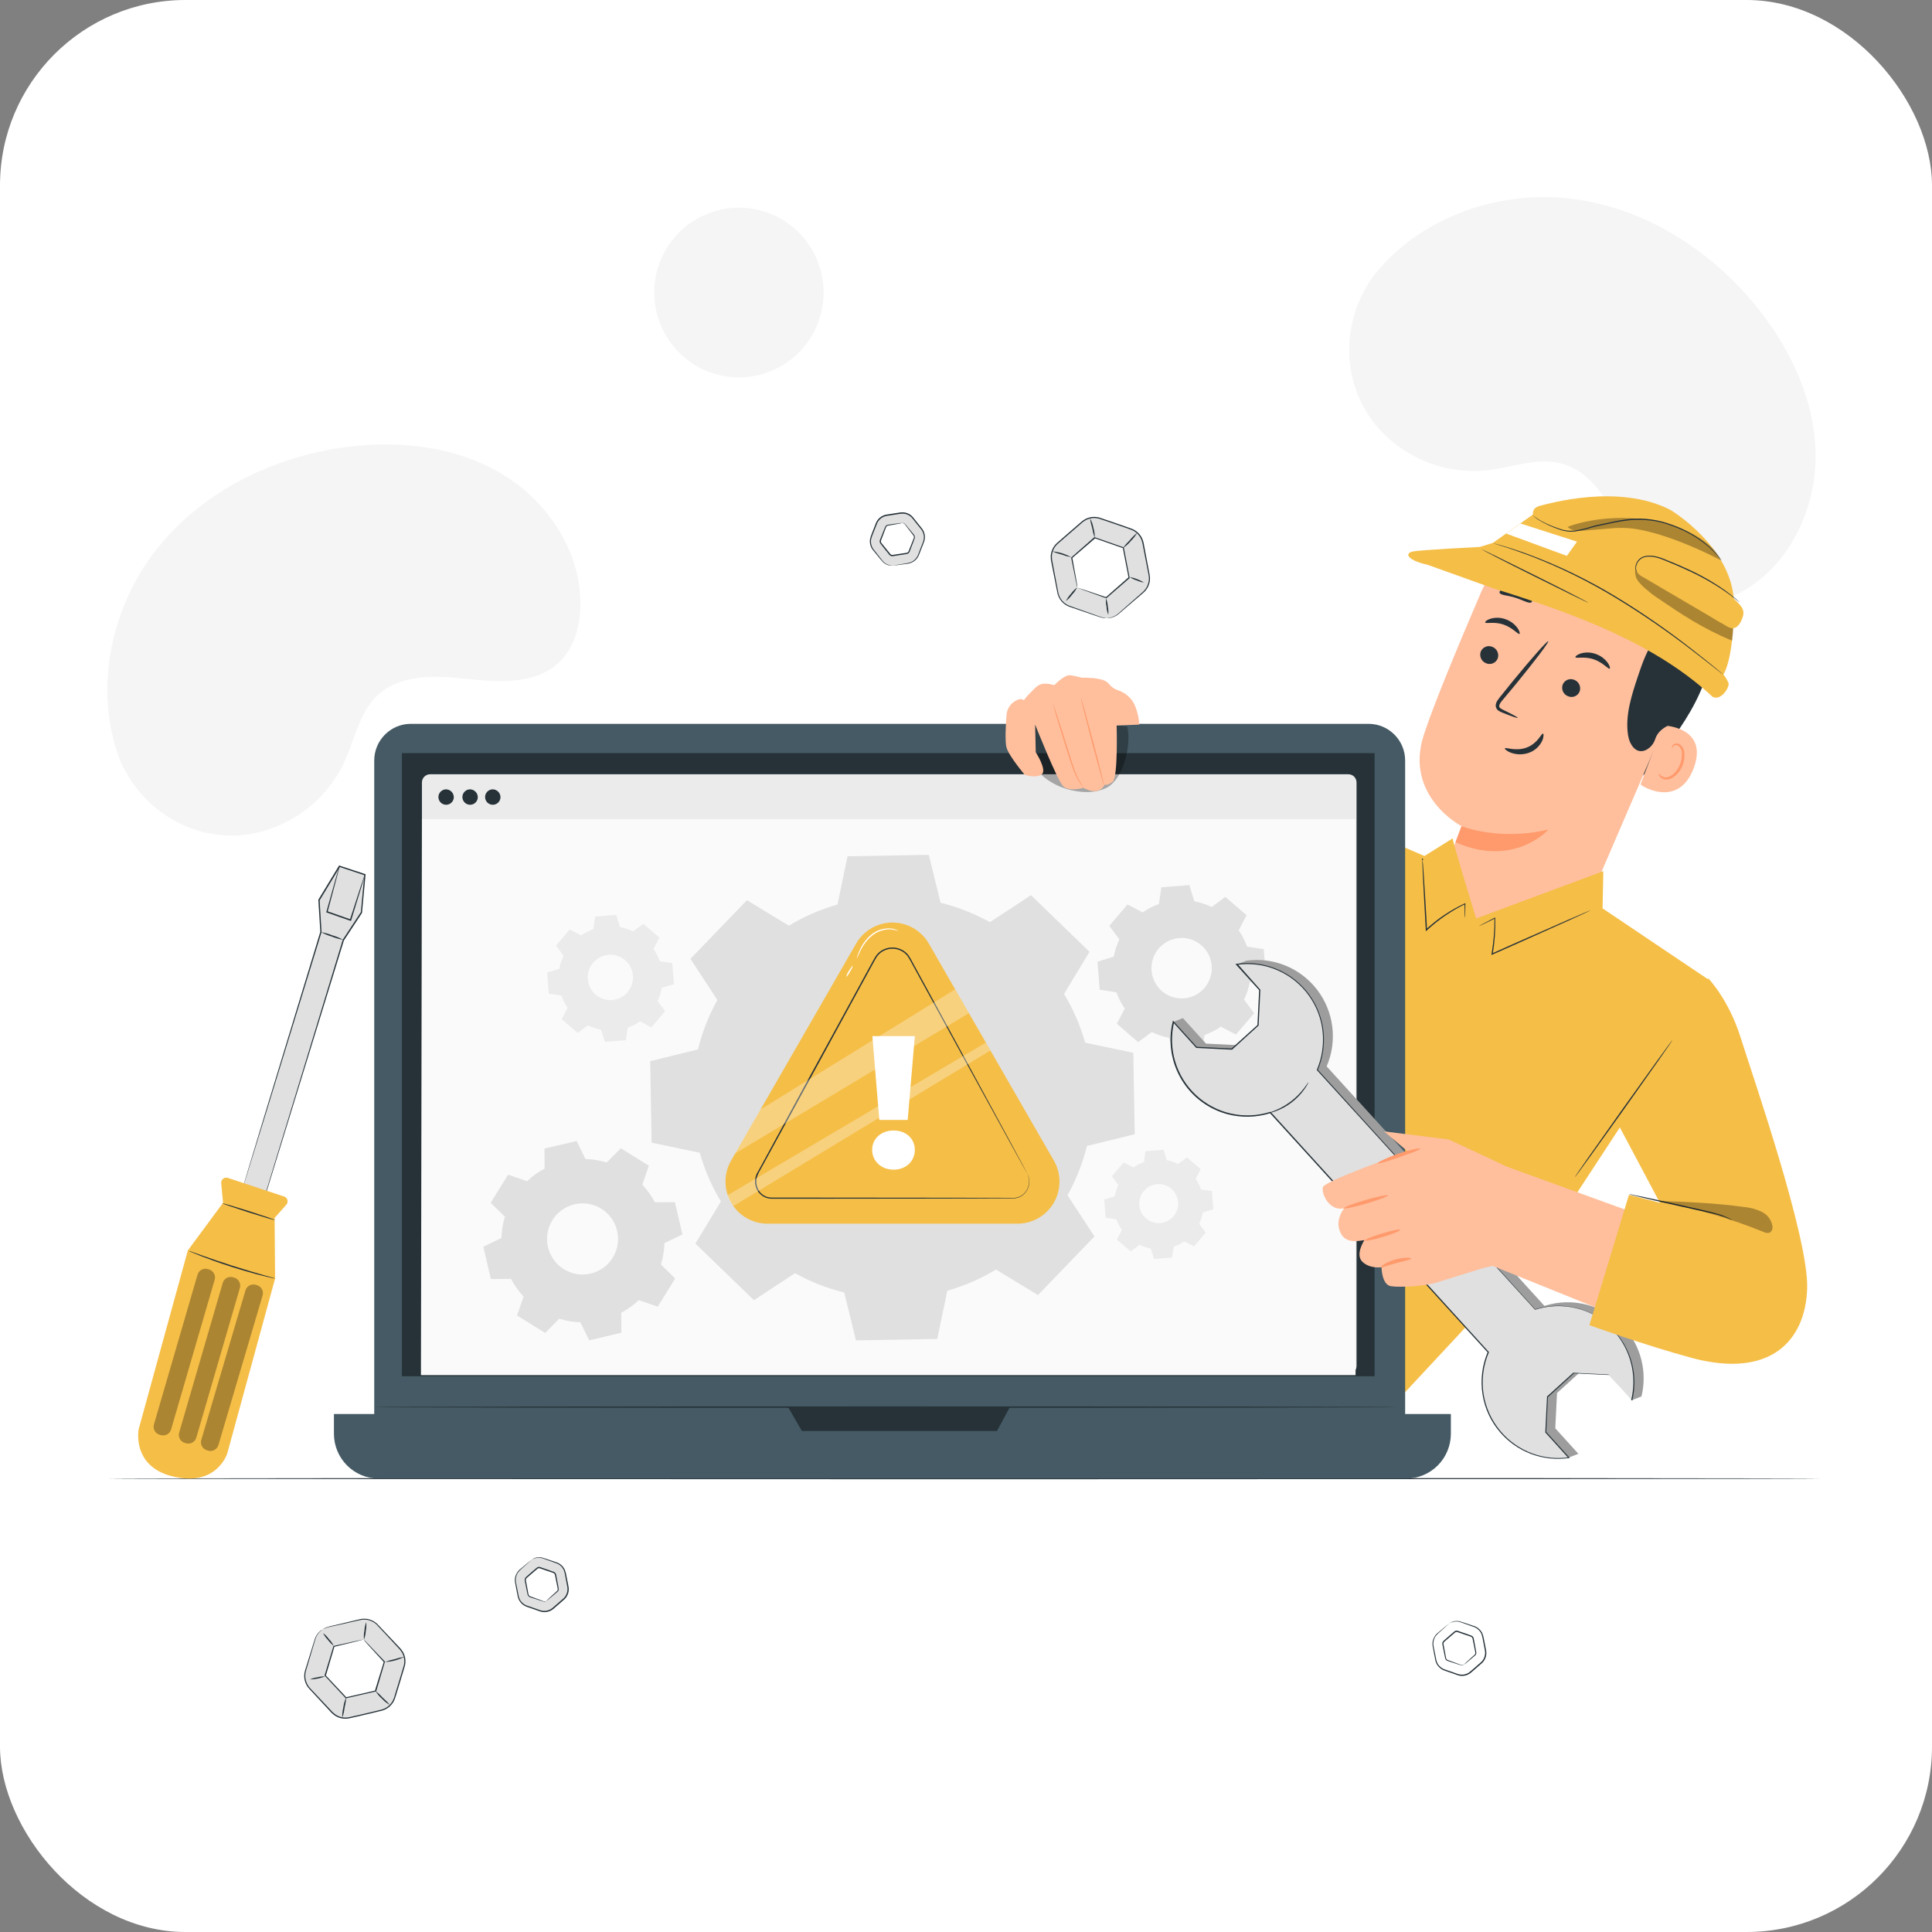 <svg width="500" height="500" viewBox="0 0 500 500" fill="none" xmlns="http://www.w3.org/2000/svg">
<rect x="0" y="0" width="500" height="500" fill="#808080" stroke="none"/>
<rect width="500" height="500" rx="48" fill="white"/>
<g clip-path="url(#clip0_545_1428)">
<path d="M31.304 197.377L31.955 198.629C37.271 209.152 47.812 216.063 59.478 216.233C60.979 216.251 62.48 216.162 63.968 215.965C69.366 215.163 74.483 213.038 78.864 209.778C83.246 206.518 86.756 202.225 89.084 197.279C91.79 191.411 92.949 184.546 97.542 180.092C103.548 174.296 112.95 174.824 121.181 175.717C129.412 176.611 138.821 177.119 144.807 171.297C148.555 167.652 150.077 162.169 150.201 156.914C150.533 142.987 141.84 129.836 130.03 122.729C118.22 115.623 103.834 113.947 90.203 115.623C71.099 117.97 52.412 127.02 40.42 142.302C28.428 157.585 24.043 179.323 31.304 197.377Z" fill="#F5F5F5"/>
<path d="M354.757 72.365L354.022 73.552C347.847 83.592 347.47 96.215 353.43 106.262C354.193 107.557 355.052 108.793 356 109.959C359.498 114.16 363.977 117.429 369.04 119.477C374.103 121.524 379.592 122.286 385.02 121.695C391.416 120.945 397.877 118.337 404.078 119.954C412.146 122.06 416.609 130.386 420.149 137.871C423.689 145.356 428.172 153.676 436.247 155.743C441.309 157.047 446.768 155.482 451.31 152.841C463.334 145.845 469.984 131.553 469.873 117.757C469.762 103.961 463.659 90.79 455.109 80.019C443.124 64.9 425.68 53.659 406.388 51.397C387.095 49.134 366.313 56.717 354.757 72.365Z" fill="#F5F5F5"/>
<path d="M212.466 81.131C215.455 69.379 208.371 57.424 196.643 54.428C184.915 51.433 172.984 58.532 169.995 70.284C167.005 82.036 174.089 93.991 185.817 96.986C197.545 99.982 209.476 92.883 212.466 81.131Z" fill="#F5F5F5"/>
<path d="M471.071 382.662C471.071 382.753 371.883 382.831 249.558 382.831C127.233 382.831 28.025 382.753 28.025 382.662C28.025 382.57 127.193 382.492 249.558 382.492C371.922 382.492 471.071 382.57 471.071 382.662Z" fill="#263238"/>
<path d="M62.607 308.075C62.783 307.528 83.058 241.115 83.058 241.115L82.55 232.867L87.853 224.117L94.438 226.301L93.54 236.081L88.855 243.214L68.463 309.986L62.607 308.075Z" fill="#E0E0E0"/>
<path d="M62.607 308.073L62.998 308.184L64.124 308.536L68.463 309.898L68.392 309.938C71.691 299.108 79.317 274.045 88.712 243.186L93.391 236.059V236.131C93.677 233.008 93.983 229.689 94.288 226.351L94.406 226.527L93.859 226.351L87.821 224.349L88.016 224.278L82.713 233.028V232.93C82.882 235.742 83.049 238.491 83.214 241.178V241.236C77.287 260.529 72.153 277.24 68.502 289.132C66.668 295.085 65.197 299.825 64.189 303.092C63.688 304.722 63.291 305.98 63.024 306.841L62.718 307.812L62.607 308.145C62.63 308.037 62.658 307.93 62.692 307.825C62.757 307.597 62.848 307.277 62.972 306.867C63.232 306.006 63.623 304.754 64.091 303.137C65.073 299.877 66.505 295.131 68.301 289.184C71.931 277.253 77.02 260.496 82.902 241.138V241.197C82.733 238.511 82.561 235.762 82.388 232.949V232.897V232.852L87.691 224.102L87.756 223.984L87.886 224.03L93.93 226.025L94.471 226.208L94.601 226.247V226.384C94.295 229.742 93.989 233.06 93.696 236.164V236.209V236.242L89.018 243.375V243.329C79.525 274.123 71.834 299.153 68.502 309.983V310.042H68.444L64.097 308.601L62.998 308.229L62.607 308.073Z" fill="#263238"/>
<path d="M57.72 311.288L48.611 323.623L35.878 369.915C35.878 369.915 34.049 379.356 44.453 382.036C56.165 385.048 58.833 376.077 58.833 376.077L71.196 330.874L71.066 315.2L74.117 311.75C74.255 311.59 74.352 311.398 74.399 311.191C74.446 310.984 74.443 310.769 74.388 310.564C74.334 310.36 74.23 310.171 74.087 310.015C73.943 309.86 73.764 309.741 73.564 309.671L58.937 304.833C58.734 304.769 58.518 304.756 58.309 304.796C58.099 304.835 57.903 304.926 57.737 305.059C57.57 305.192 57.439 305.364 57.355 305.56C57.27 305.756 57.235 305.97 57.252 306.182L57.72 311.288Z" fill="#F5BE47"/>
<path d="M71.145 315.743C71.112 315.834 68.048 314.941 64.3 313.748C60.552 312.555 57.526 311.512 57.559 311.42C57.591 311.329 60.65 312.229 64.404 313.422C68.158 314.615 71.171 315.652 71.145 315.743Z" fill="#263238"/>
<path d="M71.223 330.878C70.914 330.858 70.609 330.806 70.312 330.721C69.726 330.597 68.893 330.395 67.859 330.134C65.79 329.619 62.953 328.83 59.862 327.839C56.772 326.848 54.006 325.844 52.009 325.068C51.02 324.677 50.219 324.351 49.673 324.116C49.383 324.012 49.104 323.879 48.84 323.719C49.143 323.781 49.439 323.873 49.725 323.993L52.093 324.84C54.097 325.557 56.869 326.529 59.96 327.513C63.05 328.498 65.874 329.326 67.917 329.906L70.344 330.591C70.645 330.659 70.939 330.755 71.223 330.878Z" fill="#263238"/>
<g opacity="0.3">
<path d="M54.097 328.531L53.778 328.438C52.64 328.106 51.448 328.761 51.116 329.901L39.84 368.64C39.508 369.78 40.162 370.975 41.3 371.308L41.619 371.401C42.757 371.733 43.949 371.078 44.281 369.938L55.557 331.199C55.889 330.059 55.235 328.864 54.097 328.531Z" fill="black"/>
</g>
<g opacity="0.3">
<path d="M60.624 330.649L60.306 330.556C59.167 330.223 57.975 330.878 57.643 332.019L46.367 370.757C46.035 371.898 46.689 373.092 47.828 373.425L48.146 373.518C49.285 373.851 50.477 373.196 50.809 372.055L62.084 333.317C62.416 332.176 61.763 330.981 60.624 330.649Z" fill="black"/>
</g>
<g opacity="0.3">
<path d="M66.51 332.604L66.192 332.509C65.055 332.172 63.86 332.822 63.523 333.962L52.093 372.654C51.756 373.794 52.405 374.991 53.542 375.328L53.86 375.422C54.998 375.76 56.192 375.109 56.529 373.97L67.959 335.277C68.296 334.138 67.647 332.941 66.51 332.604Z" fill="black"/>
</g>
<path d="M88.808 243.218C87.813 243.051 86.84 242.773 85.906 242.39C84.936 242.116 84.002 241.731 83.121 241.242C84.113 241.414 85.084 241.691 86.017 242.07C86.988 242.344 87.924 242.729 88.808 243.218Z" fill="#263238"/>
<path d="M94.45 226.303C94.401 226.613 94.325 226.919 94.222 227.215C94.034 227.867 93.786 228.689 93.481 229.706L90.878 238.182L90.826 238.345L90.663 238.293L87.663 237.243L84.579 236.161L84.43 236.109L84.475 235.959C85.412 232.608 86.239 229.667 86.85 227.483C87.15 226.472 87.39 225.638 87.579 225.012C87.655 224.709 87.755 224.412 87.878 224.125C87.843 224.436 87.779 224.744 87.689 225.044L87.039 227.541C86.46 229.713 85.679 232.66 84.781 236.017L84.677 235.815L87.768 236.898L90.761 237.947L90.546 238.058L93.279 229.641C93.617 228.63 93.929 227.809 94.112 227.183C94.199 226.88 94.313 226.586 94.45 226.303Z" fill="#263238"/>
<path d="M286.372 159.973C285.847 159.974 285.326 159.886 284.83 159.712L276.859 156.948C276.077 156.674 275.38 156.199 274.838 155.571C274.296 154.943 273.927 154.184 273.769 153.368L272.175 145.069C272.018 144.252 272.079 143.409 272.351 142.624C272.623 141.839 273.096 141.139 273.723 140.596L280.1 135.067C280.727 134.524 281.486 134.156 282.3 133.999C283.114 133.843 283.955 133.903 284.739 134.174L292.703 136.938C293.487 137.211 294.185 137.685 294.729 138.314C295.272 138.942 295.642 139.702 295.8 140.518L297.394 148.818C297.548 149.634 297.485 150.476 297.214 151.26C296.942 152.045 296.47 152.744 295.846 153.29L289.469 158.819C288.609 159.564 287.509 159.974 286.372 159.973ZM278.824 152.11L286.275 154.718L292.228 149.554L290.738 141.769L283.295 139.161L277.328 144.377L278.824 152.11Z" fill="#E0E0E0"/>
<path d="M278.825 152.109C278.771 151.94 278.727 151.768 278.695 151.594L278.37 150.061C278.09 148.686 277.719 146.749 277.218 144.382C277.213 144.36 277.214 144.337 277.221 144.315C277.228 144.294 277.24 144.274 277.257 144.259L283.191 139.043C283.215 139.03 283.242 139.023 283.269 139.023C283.296 139.023 283.323 139.03 283.347 139.043L290.791 141.651L290.908 141.781V141.892V142.022L290.96 142.276L291.058 142.785C291.123 143.118 291.181 143.437 291.246 143.789C291.376 144.441 291.5 145.093 291.624 145.745C291.871 147.049 292.112 148.301 292.339 149.507C292.345 149.535 292.343 149.563 292.334 149.589C292.325 149.616 292.309 149.639 292.287 149.657L286.353 154.808C286.334 154.819 286.313 154.825 286.291 154.825C286.27 154.825 286.248 154.819 286.23 154.808L280.784 152.852L279.32 152.304C279.15 152.249 278.985 152.181 278.825 152.102C279.011 152.141 279.193 152.193 279.372 152.259L280.875 152.741L286.314 154.567H286.191L292.125 149.351L292.073 149.507C291.838 148.294 291.591 147.043 291.344 145.745C291.22 145.093 291.09 144.441 290.96 143.789C290.895 143.457 290.836 143.137 290.771 142.785L290.674 142.276L290.622 142.022V141.892V141.827V141.781C290.622 141.781 290.83 142.022 290.726 141.905L283.289 139.297H283.445L277.465 144.441L277.511 144.317C277.934 146.677 278.285 148.601 278.532 149.977C278.643 150.629 278.734 151.144 278.799 151.535C278.825 151.725 278.834 151.917 278.825 152.109Z" fill="#263238"/>
<path d="M286.374 159.97C286.374 159.97 286.654 159.97 287.181 159.865C287.94 159.72 288.653 159.391 289.256 158.907L295.73 153.228C296.439 152.615 296.945 151.801 297.181 150.894C297.309 150.416 297.362 149.921 297.338 149.427C297.28 148.911 297.193 148.4 297.077 147.894C296.667 145.789 296.231 143.546 295.776 141.185C295.695 140.595 295.536 140.018 295.301 139.471C295.048 138.918 294.688 138.422 294.241 138.011C293.794 137.6 293.269 137.283 292.698 137.078L290.863 136.426L287.096 135.122L285.144 134.47C284.526 134.209 283.863 134.07 283.192 134.059C282.518 134.058 281.852 134.205 281.24 134.489C280.646 134.788 280.102 135.177 279.626 135.643L276.614 138.251L273.705 140.775C272.82 141.588 272.287 142.716 272.222 143.917C272.212 144.499 272.278 145.08 272.417 145.645C272.528 146.225 272.632 146.793 272.742 147.353C272.951 148.475 273.159 149.557 273.354 150.613C273.549 151.67 273.738 152.687 273.94 153.639C274.182 154.541 274.69 155.35 275.397 155.96C275.726 156.241 276.091 156.476 276.484 156.657C276.868 156.827 277.278 156.951 277.655 157.094L279.835 157.864L283.322 159.102C284.044 159.394 284.782 159.64 285.535 159.839C286.055 159.937 286.341 159.93 286.341 159.943C286.069 159.977 285.794 159.977 285.521 159.943C284.76 159.768 284.012 159.539 283.283 159.259L279.809 158.066L277.622 157.322C277.232 157.185 276.835 157.068 276.425 156.892C276.01 156.704 275.623 156.461 275.273 156.168C274.523 155.533 273.981 154.685 273.718 153.736C273.497 152.745 273.321 151.741 273.113 150.692C272.905 149.642 272.697 148.553 272.463 147.432C272.35 146.88 272.239 146.312 272.131 145.73C271.984 145.142 271.914 144.537 271.923 143.93C271.99 142.643 272.558 141.433 273.504 140.559L276.406 138.03L279.418 135.422C279.679 135.2 279.919 134.978 280.199 134.77C280.484 134.557 280.789 134.374 281.11 134.222C281.758 133.92 282.464 133.765 283.179 133.766C283.888 133.777 284.588 133.923 285.242 134.196L287.194 134.848L290.961 136.152L292.796 136.804C293.415 137.025 293.984 137.369 294.468 137.815C294.943 138.251 295.326 138.779 295.594 139.366C295.84 139.939 296.006 140.542 296.088 141.159C296.522 143.528 296.945 145.767 297.357 147.875C297.474 148.393 297.559 148.918 297.611 149.446C297.648 150.197 297.513 150.946 297.215 151.636C296.917 152.325 296.465 152.937 295.893 153.423L289.347 159.024C288.717 159.506 287.977 159.825 287.194 159.95C286.922 159.99 286.647 159.997 286.374 159.97Z" fill="#263238"/>
<path d="M230.918 146.392C230.402 146.391 229.893 146.273 229.429 146.047C228.965 145.821 228.557 145.494 228.237 145.088L225.966 142.252C225.591 141.781 225.346 141.219 225.255 140.623C225.163 140.027 225.229 139.418 225.446 138.855L226.747 135.465C226.966 134.904 227.328 134.41 227.798 134.034C228.267 133.657 228.827 133.411 229.421 133.32L233.007 132.765C233.601 132.675 234.209 132.743 234.77 132.961C235.33 133.18 235.824 133.542 236.201 134.011L238.472 136.853C238.847 137.324 239.093 137.884 239.184 138.479C239.275 139.074 239.209 139.682 238.993 140.244L237.691 143.641C237.476 144.202 237.117 144.697 236.652 145.077C236.186 145.457 235.629 145.708 235.037 145.805L231.445 146.353C231.271 146.38 231.094 146.393 230.918 146.392ZM233.521 135.354H233.397L229.831 135.895C229.687 135.916 229.552 135.975 229.437 136.066C229.323 136.156 229.235 136.275 229.181 136.41L227.879 139.807C227.828 139.942 227.812 140.088 227.834 140.231C227.855 140.374 227.914 140.509 228.003 140.622L230.274 143.458C230.365 143.571 230.483 143.657 230.618 143.71C230.753 143.763 230.899 143.779 231.042 143.758L234.633 143.204C234.777 143.183 234.913 143.125 235.028 143.034C235.142 142.944 235.23 142.825 235.284 142.689L236.585 139.298C236.638 139.164 236.655 139.017 236.633 138.874C236.611 138.731 236.552 138.596 236.462 138.483L234.191 135.647C234.112 135.554 234.013 135.479 233.901 135.429C233.79 135.378 233.669 135.352 233.547 135.354H233.521Z" fill="#E0E0E0"/>
<path d="M233.545 135.357C233.636 135.329 233.734 135.329 233.825 135.357C233.938 135.388 234.042 135.444 234.131 135.52C234.241 135.63 234.345 135.745 234.443 135.866L236.291 138.089L236.59 138.461C236.703 138.614 236.767 138.799 236.772 138.989C236.768 139.177 236.724 139.361 236.642 139.53C236.584 139.693 236.519 139.856 236.46 140.026C236.2 140.678 235.927 141.414 235.64 142.171C235.569 142.36 235.497 142.549 235.419 142.745C235.334 142.98 235.161 143.174 234.938 143.286C234.728 143.364 234.509 143.414 234.287 143.436L233.636 143.54C232.758 143.67 231.899 143.82 230.923 143.944C230.783 143.945 230.644 143.915 230.516 143.858C230.389 143.8 230.274 143.717 230.181 143.612L229.752 143.071L228.912 142.027L228.112 141.01L227.91 140.762C227.833 140.671 227.772 140.567 227.728 140.456C227.64 140.225 227.64 139.97 227.728 139.739L228.574 137.607L228.958 136.642C229.014 136.477 229.088 136.32 229.179 136.172C229.283 136.025 229.428 135.912 229.596 135.846C230.845 135.618 231.795 135.527 232.478 135.436C232.827 135.367 233.183 135.336 233.539 135.344C233.453 135.376 233.363 135.398 233.272 135.41L232.504 135.566C231.853 135.696 230.825 135.84 229.687 136.068C229.565 136.122 229.459 136.207 229.381 136.316C229.308 136.451 229.247 136.593 229.199 136.74L228.834 137.711L228.014 139.856C227.956 140.014 227.956 140.187 228.014 140.345C228.105 140.513 228.216 140.669 228.346 140.808L229.179 141.832L230.019 142.875L230.441 143.403C230.503 143.471 230.578 143.526 230.662 143.563C230.747 143.6 230.838 143.619 230.929 143.618L233.591 143.22L234.241 143.123C234.439 143.11 234.634 143.071 234.82 143.005C234.975 142.932 235.094 142.801 235.152 142.64C235.224 142.445 235.302 142.256 235.374 142.066C235.673 141.323 235.953 140.606 236.219 139.934C236.293 139.774 236.358 139.611 236.415 139.445C236.485 139.31 236.527 139.161 236.538 139.009C236.532 138.87 236.489 138.735 236.415 138.617L236.128 138.252L234.365 135.964C234.287 135.804 234.172 135.665 234.029 135.56C233.887 135.454 233.72 135.385 233.545 135.357Z" fill="#263238"/>
<path d="M230.916 146.395C231.058 146.363 231.201 146.341 231.346 146.33L232.589 146.115L234.541 145.783C234.946 145.738 235.344 145.642 235.725 145.496C236.142 145.323 236.519 145.066 236.831 144.739C237.189 144.382 237.465 143.95 237.638 143.474C237.827 142.979 238.028 142.457 238.23 141.916C238.588 140.827 239.317 139.712 239.05 138.467C238.934 137.836 238.646 137.249 238.217 136.772L236.916 135.155L236.265 134.32C236.058 134.04 235.812 133.79 235.536 133.577C234.973 133.154 234.288 132.925 233.584 132.925C233.222 132.938 232.86 132.98 232.504 133.049L231.417 133.212L229.303 133.545C228.654 133.686 228.063 134.022 227.611 134.509C227.393 134.743 227.209 135.007 227.065 135.292C226.928 135.572 226.817 135.898 226.7 136.192L226.004 137.959C225.761 138.491 225.57 139.046 225.431 139.615C225.354 140.128 225.395 140.653 225.549 141.148C225.703 141.644 225.968 142.098 226.323 142.477L227.956 144.563C228.203 144.863 228.405 145.163 228.639 145.391C228.851 145.6 229.089 145.78 229.348 145.926C229.847 146.191 230.393 146.35 230.956 146.395C230.956 146.395 230.916 146.395 230.838 146.395C230.76 146.395 230.656 146.395 230.513 146.395C230.086 146.357 229.67 146.235 229.29 146.037C229.015 145.891 228.759 145.711 228.529 145.502C228.273 145.239 228.032 144.963 227.806 144.674L226.134 142.62C225.751 142.219 225.465 141.736 225.296 141.207C225.127 140.679 225.079 140.118 225.158 139.569C225.289 138.976 225.478 138.397 225.724 137.841L226.407 136.074C226.531 135.768 226.629 135.468 226.778 135.148C226.934 134.833 227.133 134.541 227.37 134.281C227.856 133.757 228.485 133.388 229.179 133.219C229.895 133.095 230.591 132.997 231.313 132.879L232.4 132.716C232.773 132.642 233.152 132.598 233.532 132.586C234.308 132.579 235.064 132.826 235.686 133.29C235.985 133.519 236.25 133.789 236.473 134.092L237.124 134.927C237.566 135.474 237.996 136.022 238.425 136.55C238.889 137.069 239.198 137.709 239.317 138.395C239.432 139.054 239.36 139.732 239.108 140.351C238.887 140.919 238.666 141.473 238.458 142.014C238.249 142.555 238.041 143.064 237.846 143.566C237.664 144.056 237.377 144.501 237.007 144.87C236.347 145.506 235.481 145.883 234.567 145.933L232.615 146.206C232.075 146.278 231.652 146.337 231.365 146.356C231.218 146.387 231.067 146.4 230.916 146.395Z" fill="#263238"/>
<path d="M294.304 137.891C293.846 138.68 293.281 139.402 292.626 140.036C292.049 140.749 291.356 141.36 290.576 141.842C291.125 141.121 291.727 140.443 292.379 139.814C292.946 139.102 293.592 138.457 294.304 137.891Z" fill="#263238"/>
<path d="M282.105 134.141C282.531 134.907 282.823 135.741 282.971 136.605C283.235 137.448 283.351 138.33 283.316 139.213C283.024 138.395 282.806 137.553 282.665 136.696C282.401 135.864 282.213 135.008 282.105 134.141Z" fill="#263238"/>
<path d="M277.25 144.226C276.399 144.058 275.563 143.818 274.752 143.509C273.907 143.301 273.08 143.027 272.279 142.688C274.029 142.829 275.726 143.354 277.25 144.226Z" fill="#263238"/>
<path d="M275.863 155.539C276.204 154.857 276.642 154.229 277.165 153.674C277.612 153.053 278.147 152.5 278.752 152.031C278.416 152.716 277.977 153.344 277.451 153.896C277.003 154.517 276.468 155.07 275.863 155.539Z" fill="#263238"/>
<path d="M286.822 159.103C286.56 158.431 286.406 157.723 286.367 157.003C286.21 156.297 286.168 155.571 286.243 154.852C286.503 155.526 286.656 156.236 286.699 156.958C286.851 157.662 286.893 158.385 286.822 159.103Z" fill="#263238"/>
<path d="M296.081 150.755C295.415 150.677 294.766 150.487 294.162 150.194C293.515 150.009 292.906 149.713 292.359 149.32C293.671 149.587 294.929 150.072 296.081 150.755Z" fill="#263238"/>
<path d="M83.519 421.663C83.963 421.382 84.451 421.179 84.963 421.061L93.18 419.152C93.988 418.966 94.831 418.997 95.625 419.239C96.418 419.481 97.135 419.927 97.703 420.533L103.476 426.705C104.044 427.312 104.442 428.058 104.63 428.867C104.819 429.676 104.791 430.521 104.55 431.315L102.103 439.392C101.861 440.186 101.415 440.902 100.81 441.468C100.205 442.035 99.461 442.432 98.654 442.621L90.442 444.527C89.633 444.714 88.789 444.685 87.995 444.443C87.2 444.201 86.482 443.755 85.913 443.15L80.14 436.977C79.576 436.368 79.179 435.622 78.991 434.814C78.803 434.005 78.829 433.162 79.066 432.367L81.514 424.29C81.845 423.201 82.557 422.269 83.519 421.663ZM94.097 424.292L86.403 426.057L84.118 433.6L89.529 439.392L97.217 437.631L99.485 430.037L94.097 424.292Z" fill="#E0E0E0"/>
<path d="M94.098 424.291C94.234 424.405 94.362 424.527 94.483 424.658L95.575 425.78C96.545 426.795 97.891 428.236 99.576 429.971C99.592 429.988 99.604 430.008 99.61 430.03C99.615 430.052 99.615 430.075 99.609 430.097L97.369 437.673C97.355 437.697 97.336 437.717 97.313 437.731C97.29 437.746 97.264 437.754 97.237 437.757L89.549 439.518L89.38 439.47L89.321 439.376L89.252 439.266L89.072 439.078L88.718 438.7C88.486 438.454 88.266 438.214 88.023 437.951C87.566 437.469 87.114 436.983 86.662 436.498C85.757 435.526 84.886 434.595 84.051 433.696C84.031 433.676 84.018 433.651 84.012 433.624C84.005 433.596 84.006 433.568 84.015 433.541L86.29 426.02C86.3 426.001 86.315 425.985 86.333 425.973C86.352 425.962 86.373 425.955 86.394 425.954L92.045 424.706L93.575 424.389C93.748 424.346 93.924 424.315 94.102 424.297C93.924 424.363 93.741 424.416 93.556 424.456L92.027 424.849L86.451 426.204L86.556 426.138L84.316 433.714L84.276 433.554C85.121 434.455 85.997 435.382 86.898 436.348C87.35 436.834 87.808 437.316 88.266 437.799C88.498 438.045 88.718 438.284 88.961 438.548L89.314 438.926L89.494 439.113L89.563 439.224L89.598 439.279L89.622 439.317C89.622 439.317 89.318 439.224 89.468 439.268L97.151 437.51L97.019 437.593L99.336 430.054L99.363 430.183C97.747 428.411 96.425 426.971 95.482 425.939C95.041 425.446 94.689 425.059 94.426 424.763C94.302 424.616 94.193 424.458 94.098 424.291Z" fill="#263238"/>
<path d="M83.521 421.666C83.521 421.666 83.284 421.815 82.894 422.184C82.329 422.712 81.901 423.37 81.649 424.102L79.198 432.358C78.926 433.254 78.931 434.212 79.215 435.106C79.362 435.578 79.581 436.025 79.865 436.43C80.188 436.836 80.535 437.222 80.902 437.588C82.371 439.151 83.936 440.817 85.579 442.571C85.962 443.027 86.405 443.43 86.895 443.768C87.404 444.101 87.973 444.329 88.57 444.438C89.168 444.547 89.78 444.536 90.373 444.405L92.273 443.979L96.155 443.074L98.154 442.585C98.817 442.476 99.452 442.241 100.025 441.892C100.596 441.534 101.081 441.054 101.447 440.488C101.791 439.918 102.044 439.299 102.197 438.651L103.356 434.839L104.472 431.153C104.787 429.994 104.637 428.755 104.052 427.704C103.749 427.206 103.384 426.75 102.965 426.346C102.562 425.914 102.172 425.489 101.78 425.074C101.006 424.236 100.253 423.431 99.524 422.642C98.796 421.852 98.094 421.092 97.416 420.394C96.73 419.76 95.869 419.346 94.946 419.207C94.518 419.145 94.083 419.141 93.654 419.196C93.239 419.258 92.826 419.371 92.431 419.451L90.176 419.962L86.565 420.773C85.799 420.911 85.043 421.096 84.301 421.329C83.808 421.524 83.57 421.682 83.562 421.671C83.775 421.498 84.008 421.351 84.256 421.234C84.994 420.976 85.749 420.771 86.515 420.62L90.091 419.777L92.337 419.241C92.74 419.148 93.138 419.036 93.579 418.967C94.03 418.904 94.488 418.904 94.939 418.965C95.913 419.103 96.823 419.531 97.551 420.194C98.267 420.914 98.951 421.67 99.686 422.447C100.422 423.224 101.179 424.035 101.975 424.859C102.364 425.266 102.76 425.687 103.162 426.122C103.6 426.541 103.982 427.016 104.298 427.533C104.927 428.658 105.092 429.984 104.757 431.228L103.65 434.915L102.491 438.728C102.389 439.054 102.304 439.37 102.178 439.695C102.051 440.027 101.89 440.345 101.7 440.644C101.312 441.245 100.797 441.753 100.192 442.134C99.587 442.502 98.917 442.751 98.218 442.869L96.219 443.358L92.336 444.263L90.436 444.689C89.794 444.832 89.13 444.844 88.483 444.726C87.848 444.609 87.243 444.367 86.703 444.013C86.19 443.659 85.728 443.238 85.329 442.759C83.699 440.986 82.148 439.318 80.675 437.754C80.3 437.378 79.949 436.979 79.623 436.559C79.191 435.944 78.907 435.238 78.791 434.496C78.675 433.754 78.732 432.995 78.957 432.279L81.509 424.051C81.785 423.307 82.242 422.643 82.838 422.12C83.046 421.941 83.276 421.788 83.521 421.666Z" fill="#263238"/>
<path d="M137.679 403.591C138.116 403.317 138.61 403.146 139.123 403.089C139.636 403.033 140.155 403.093 140.642 403.265L144.076 404.455C144.644 404.654 145.151 404.998 145.546 405.454C145.941 405.909 146.21 406.46 146.327 407.051L147.033 410.613C147.147 411.205 147.103 411.816 146.907 412.384C146.711 412.953 146.368 413.46 145.914 413.854L143.176 416.234C142.721 416.627 142.171 416.894 141.58 417.008C140.989 417.122 140.379 417.079 139.809 416.883L136.372 415.688C135.805 415.491 135.298 415.147 134.904 414.692C134.509 414.238 134.241 413.688 134.125 413.097L133.415 409.53C133.298 408.94 133.338 408.33 133.529 407.76C133.721 407.191 134.058 406.681 134.507 406.283L137.254 403.905C137.388 403.79 137.53 403.685 137.679 403.591ZM141.361 414.318L141.466 414.252L144.194 411.893C144.305 411.799 144.388 411.676 144.436 411.539C144.485 411.402 144.496 411.254 144.47 411.111L143.76 407.543C143.732 407.401 143.668 407.269 143.573 407.16C143.479 407.051 143.357 406.968 143.221 406.919L139.788 405.73C139.651 405.684 139.505 405.673 139.363 405.701C139.221 405.728 139.088 405.792 138.979 405.886L136.235 408.269C136.124 408.364 136.041 408.486 135.992 408.623C135.944 408.761 135.932 408.908 135.959 409.052L136.666 412.614C136.693 412.756 136.757 412.889 136.851 412.998C136.946 413.108 137.068 413.19 137.205 413.238L140.638 414.427C140.755 414.463 140.878 414.474 140.999 414.458C141.12 414.441 141.237 414.398 141.339 414.332L141.361 414.318Z" fill="#E0E0E0"/>
<path d="M141.337 414.333C141.275 414.405 141.193 414.457 141.1 414.482C140.989 414.516 140.871 414.525 140.755 414.507C140.603 414.473 140.454 414.431 140.306 414.381L137.558 413.485L137.106 413.33C136.929 413.26 136.777 413.138 136.671 412.98C136.574 412.819 136.513 412.64 136.492 412.453C136.455 412.284 136.423 412.111 136.382 411.937C136.255 411.246 136.094 410.477 135.933 409.685C135.892 409.487 135.852 409.289 135.814 409.081C135.761 408.837 135.803 408.581 135.933 408.367C136.068 408.189 136.227 408.03 136.403 407.893L136.898 407.458C137.572 406.88 138.219 406.295 138.979 405.67C139.097 405.595 139.23 405.546 139.369 405.526C139.507 405.507 139.649 405.517 139.783 405.556L140.435 405.785L141.701 406.22L142.921 406.654L143.223 406.756C143.337 406.792 143.445 406.847 143.541 406.918C143.739 407.066 143.875 407.283 143.923 407.525L144.344 409.78L144.534 410.801C144.574 410.97 144.595 411.142 144.597 411.316C144.587 411.496 144.525 411.669 144.418 411.814C143.483 412.673 142.728 413.256 142.198 413.698C141.939 413.942 141.655 414.157 141.35 414.34C141.405 414.267 141.47 414.201 141.541 414.143L142.107 413.601C142.588 413.144 143.381 412.475 144.223 411.675C144.298 411.564 144.341 411.435 144.35 411.302C144.339 411.148 144.315 410.996 144.278 410.846L144.068 409.83L143.619 407.578C143.584 407.413 143.492 407.266 143.358 407.164C143.192 407.071 143.015 406.998 142.83 406.95L141.58 406.528L140.314 406.092L139.674 405.871C139.586 405.846 139.493 405.84 139.402 405.853C139.311 405.867 139.224 405.9 139.147 405.949L137.107 407.704L136.609 408.134C136.448 408.249 136.305 408.387 136.181 408.542C136.09 408.686 136.059 408.86 136.095 409.028C136.139 409.231 136.174 409.433 136.214 409.631C136.357 410.419 136.503 411.175 136.635 411.886C136.658 412.061 136.69 412.234 136.73 412.403C136.743 412.556 136.786 412.704 136.859 412.839C136.938 412.953 137.046 413.045 137.172 413.104L137.609 413.26L140.32 414.257C140.471 414.351 140.643 414.406 140.82 414.42C140.997 414.433 141.174 414.403 141.337 414.333Z" fill="#263238"/>
<path d="M378.812 430.829C378.75 430.902 378.667 430.954 378.575 430.978C378.463 431.012 378.345 431.021 378.229 431.003C378.078 430.969 377.928 430.927 377.781 430.877L375.032 429.981L374.581 429.826C374.404 429.757 374.252 429.635 374.145 429.476C374.049 429.316 373.988 429.136 373.967 428.949C373.93 428.78 373.898 428.608 373.857 428.433C373.73 427.743 373.568 426.973 373.407 426.181C373.367 425.983 373.327 425.785 373.289 425.578C373.235 425.333 373.278 425.077 373.407 424.863C373.543 424.685 373.701 424.526 373.878 424.389L374.373 423.954C375.047 423.376 375.693 422.791 376.453 422.166C376.571 422.091 376.704 422.042 376.843 422.022C376.982 422.003 377.123 422.013 377.258 422.052L377.91 422.281L379.176 422.716L380.395 423.15L380.698 423.252C380.812 423.288 380.919 423.343 381.016 423.414C381.213 423.563 381.349 423.779 381.398 424.021L381.819 426.276L382.008 427.297C382.049 427.466 382.07 427.638 382.071 427.812C382.062 427.992 381.999 428.165 381.893 428.31C380.957 429.169 380.202 429.752 379.673 430.194C379.414 430.438 379.129 430.653 378.824 430.836C378.88 430.763 378.944 430.697 379.015 430.639L379.581 430.097C380.062 429.64 380.856 428.971 381.698 428.171C381.772 428.06 381.816 427.931 381.824 427.798C381.814 427.644 381.79 427.492 381.752 427.342L381.543 426.326L381.093 424.074C381.059 423.91 380.966 423.763 380.832 423.661C380.666 423.567 380.489 423.495 380.305 423.446L379.055 423.024L377.788 422.588L377.149 422.367C377.06 422.342 376.968 422.336 376.877 422.35C376.786 422.363 376.699 422.396 376.621 422.445L374.582 424.2L374.083 424.63C373.923 424.746 373.779 424.883 373.656 425.038C373.565 425.182 373.534 425.357 373.57 425.524C373.614 425.727 373.648 425.929 373.689 426.127C373.832 426.915 373.977 427.671 374.109 428.382C374.133 428.557 374.165 428.73 374.205 428.9C374.217 429.052 374.261 429.2 374.333 429.335C374.413 429.449 374.521 429.541 374.646 429.6L375.083 429.756L377.795 430.753C377.946 430.847 378.117 430.903 378.294 430.916C378.471 430.929 378.649 430.899 378.812 430.829Z" fill="#263238"/>
<path d="M137.679 403.589C137.576 403.691 137.466 403.786 137.35 403.873L136.413 404.717L134.939 406.039C134.62 406.293 134.334 406.587 134.09 406.913C133.829 407.282 133.648 407.7 133.557 408.143C133.445 408.636 133.442 409.148 133.549 409.643C133.653 410.163 133.761 410.712 133.879 411.277C134.156 412.389 134.134 413.721 135.024 414.632C135.458 415.105 136.015 415.448 136.632 415.623L138.595 416.297L139.59 416.656C139.915 416.783 140.256 416.864 140.603 416.897C141.305 416.955 142.007 416.783 142.602 416.408C142.902 416.203 143.185 415.976 143.45 415.727L144.282 415.01L145.894 413.602C146.368 413.136 146.688 412.537 146.811 411.883C146.871 411.569 146.887 411.249 146.857 410.93C146.823 410.62 146.743 410.285 146.685 409.975L146.332 408.109C146.254 407.529 146.12 406.957 145.934 406.402C145.725 405.927 145.412 405.504 145.017 405.167C144.622 404.83 144.156 404.587 143.654 404.456L141.16 403.561C140.791 403.439 140.461 403.293 140.141 403.225C139.85 403.161 139.553 403.136 139.256 403.15C138.693 403.192 138.145 403.348 137.646 403.61C137.646 403.61 137.679 403.589 137.745 403.547C137.811 403.506 137.899 403.45 138.02 403.374C138.402 403.179 138.819 403.061 139.246 403.025C139.557 403.002 139.869 403.018 140.175 403.072C140.531 403.158 140.883 403.264 141.228 403.387L143.737 404.234C144.275 404.369 144.775 404.625 145.2 404.982C145.625 405.339 145.963 405.788 146.19 406.295C146.396 406.867 146.544 407.458 146.632 408.059L146.996 409.918C147.054 410.243 147.132 410.549 147.175 410.899C147.212 411.249 147.199 411.602 147.137 411.948C147.005 412.651 146.67 413.299 146.173 413.812C145.633 414.298 145.096 414.752 144.548 415.236L143.715 415.953C143.44 416.216 143.142 416.454 142.827 416.667C142.175 417.086 141.403 417.28 140.629 417.219C140.254 417.185 139.886 417.098 139.536 416.96L138.54 416.601C137.874 416.374 137.219 416.139 136.574 415.921C135.904 415.73 135.302 415.353 134.836 414.835C134.387 414.339 134.087 413.727 133.97 413.069C133.854 412.472 133.746 411.885 133.634 411.316C133.522 410.747 133.427 410.206 133.324 409.677C133.217 409.165 133.222 408.636 133.339 408.126C133.559 407.236 134.09 406.456 134.837 405.926L136.343 404.654C136.761 404.306 137.088 404.03 137.32 403.861C137.428 403.757 137.549 403.665 137.679 403.589Z" fill="#263238"/>
<path d="M375.153 420.085C375.051 420.188 374.941 420.283 374.825 420.369L373.888 421.214L372.414 422.535C372.094 422.789 371.809 423.083 371.565 423.409C371.304 423.778 371.122 424.196 371.032 424.639C370.919 425.132 370.916 425.644 371.024 426.139C371.128 426.659 371.235 427.208 371.353 427.773C371.631 428.885 371.609 430.217 372.498 431.129C372.932 431.601 373.489 431.944 374.106 432.119L376.069 432.793L377.065 433.152C377.39 433.279 377.731 433.36 378.078 433.393C378.78 433.451 379.481 433.279 380.077 432.904C380.376 432.699 380.66 432.472 380.925 432.223L381.757 431.506L383.369 430.098C383.843 429.632 384.163 429.033 384.286 428.38C384.346 428.066 384.361 427.745 384.331 427.426C384.297 427.116 384.217 426.781 384.16 426.471L383.807 424.605C383.728 424.025 383.595 423.453 383.409 422.898C383.2 422.423 382.887 422 382.492 421.663C382.097 421.326 381.631 421.083 381.129 420.952L378.635 420.057C378.266 419.935 377.935 419.789 377.615 419.721C377.325 419.657 377.027 419.632 376.73 419.646C376.168 419.688 375.62 419.844 375.12 420.106C375.12 420.106 375.153 420.085 375.219 420.043C375.285 420.002 375.374 419.946 375.495 419.87C375.877 419.675 376.293 419.557 376.721 419.521C377.031 419.499 377.343 419.514 377.65 419.568C378.006 419.654 378.357 419.76 378.702 419.883L381.212 420.73C381.75 420.865 382.25 421.121 382.675 421.478C383.1 421.835 383.438 422.284 383.664 422.791C383.87 423.363 384.018 423.954 384.106 424.555L384.47 426.414C384.529 426.739 384.606 427.045 384.65 427.395C384.687 427.745 384.674 428.098 384.611 428.444C384.479 429.147 384.144 429.795 383.647 430.308C383.108 430.794 382.571 431.248 382.022 431.732L381.19 432.449C380.914 432.712 380.617 432.95 380.301 433.163C379.649 433.582 378.877 433.776 378.104 433.715C377.729 433.681 377.361 433.594 377.01 433.457L376.015 433.097C375.349 432.87 374.693 432.635 374.048 432.417C373.379 432.226 372.777 431.849 372.311 431.331C371.862 430.836 371.562 430.224 371.444 429.565C371.329 428.968 371.221 428.381 371.108 427.812C370.996 427.243 370.901 426.702 370.799 426.173C370.692 425.661 370.697 425.132 370.814 424.622C371.033 423.733 371.565 422.952 372.312 422.422L373.817 421.15C374.236 420.802 374.563 420.527 374.794 420.357C374.903 420.253 375.023 420.161 375.153 420.085Z" fill="#263238"/>
<path d="M88.58 444.573C88.547 443.661 88.64 442.749 88.857 441.864C88.964 440.952 89.225 440.066 89.628 439.243C89.549 440.145 89.4 441.04 89.184 441.919C89.084 442.824 88.881 443.715 88.58 444.573Z" fill="#263238"/>
<path d="M100.9 441.242C100.132 440.82 99.44 440.271 98.854 439.618C98.182 439.046 97.613 438.361 97.172 437.596C97.855 438.132 98.488 438.729 99.064 439.378C99.732 439.942 100.347 440.566 100.9 441.242Z" fill="#263238"/>
<path d="M99.632 430.121C100.442 429.81 101.277 429.567 102.128 429.396C102.954 429.122 103.8 428.914 104.658 428.773C103.102 429.586 101.387 430.046 99.632 430.121Z" fill="#263238"/>
<path d="M94.775 419.813C94.85 420.572 94.814 421.337 94.668 422.085C94.62 422.849 94.462 423.602 94.2 424.321C94.12 423.563 94.156 422.797 94.307 422.05C94.355 421.286 94.513 420.532 94.775 419.813Z" fill="#263238"/>
<path d="M83.604 422.637C84.184 423.065 84.692 423.583 85.109 424.171C85.617 424.685 86.04 425.277 86.36 425.925C85.781 425.493 85.272 424.974 84.852 424.386C84.348 423.872 83.926 423.282 83.604 422.637Z" fill="#263238"/>
<path d="M80.219 434.638C80.825 434.348 81.475 434.163 82.142 434.089C82.788 433.901 83.461 433.826 84.133 433.867C82.881 434.341 81.558 434.601 80.219 434.638Z" fill="#263238"/>
<path d="M425.25 200.742C429.655 195.421 434.06 190.049 437.496 184.05C440.931 178.052 443.352 171.349 443.527 164.438C443.527 163.388 443.104 156.119 442.096 155.825C441.38 155.617 440.885 162.039 440.3 162.502C434.678 166.909 431.028 173.449 428.926 180.282C426.948 186.944 425.715 193.806 425.25 200.742Z" fill="#263238"/>
<path d="M367.869 241.181C369.626 236.617 378.279 213.797 378.234 213.797C378.188 213.797 363.327 206.025 368.474 190.195C370.946 182.547 377.316 167.218 383.238 153.409C386.311 146.254 391.959 140.521 399.059 137.35C406.159 134.179 414.191 133.802 421.555 136.294L423.071 136.809C439.117 143.329 442.591 160.587 435.649 176.477L403.766 250.479L375.826 241.827L367.869 241.181Z" fill="#FFBF9D"/>
<path d="M378.239 213.812C378.239 213.812 387.953 217.725 400.758 214.673C400.758 214.673 391.896 224.707 376.684 217.979L378.239 213.812Z" fill="#FF9A6C"/>
<path d="M383.21 168.649C383.007 169.234 383.039 169.875 383.301 170.436C383.562 170.998 384.031 171.435 384.609 171.655C384.887 171.774 385.186 171.836 385.488 171.838C385.791 171.839 386.091 171.78 386.37 171.664C386.649 171.548 386.903 171.378 387.116 171.162C387.328 170.947 387.496 170.691 387.608 170.409C387.813 169.825 387.781 169.183 387.52 168.621C387.258 168.059 386.788 167.623 386.209 167.404C385.931 167.284 385.632 167.221 385.329 167.219C385.027 167.217 384.727 167.275 384.447 167.392C384.167 167.508 383.914 167.679 383.701 167.895C383.489 168.111 383.322 168.367 383.21 168.649Z" fill="#263238"/>
<path d="M384.368 161.103C384.55 161.494 386.678 160.803 389.092 161.631C391.506 162.459 392.872 164.239 393.23 164.057C393.406 163.972 393.302 163.346 392.716 162.518C391.917 161.438 390.803 160.634 389.528 160.217C388.266 159.78 386.897 159.761 385.624 160.164C384.687 160.484 384.277 160.927 384.368 161.103Z" fill="#263238"/>
<path d="M404.414 177.192C404.21 177.776 404.242 178.416 404.503 178.977C404.765 179.538 405.235 179.973 405.813 180.191C406.091 180.311 406.391 180.374 406.693 180.376C406.996 180.378 407.296 180.319 407.576 180.203C407.855 180.087 408.109 179.916 408.321 179.7C408.534 179.484 408.701 179.227 408.813 178.945C409.016 178.361 408.983 177.719 408.722 177.158C408.461 176.597 407.992 176.16 407.414 175.94C407.135 175.821 406.836 175.759 406.533 175.758C406.23 175.757 405.931 175.816 405.651 175.933C405.372 176.049 405.118 176.221 404.906 176.437C404.693 176.653 404.526 176.91 404.414 177.192Z" fill="#263238"/>
<path d="M407.721 170.096C407.897 170.488 410.031 169.803 412.445 170.625C414.859 171.446 416.219 173.233 416.583 173.057C416.752 172.965 416.655 172.339 416.069 171.518C415.268 170.436 414.152 169.63 412.874 169.21C411.612 168.772 410.243 168.753 408.97 169.158C408.059 169.477 407.63 169.92 407.721 170.096Z" fill="#263238"/>
<path d="M392.777 185.775C392.835 185.644 391.417 184.875 389.087 183.74C388.495 183.467 387.949 183.147 387.988 182.684C388.027 182.221 388.476 181.608 389.016 180.996L392.432 176.901C397.227 171.033 400.923 166.163 400.682 165.967C400.442 165.771 396.368 170.361 391.573 176.21C390.408 177.657 389.289 179.033 388.229 180.357C387.76 181.009 387.09 181.661 387.09 182.678C387.107 182.925 387.18 183.166 387.302 183.382C387.425 183.597 387.595 183.782 387.799 183.923C388.112 184.13 388.448 184.299 388.801 184.425C391.196 185.384 392.718 185.912 392.777 185.775Z" fill="#263238"/>
<path d="M399.328 189.858C398.937 189.708 398.026 192.335 395.176 193.437C392.326 194.539 389.6 193.313 389.457 193.672C389.366 193.822 389.912 194.389 391.077 194.826C392.609 195.365 394.28 195.348 395.801 194.78C397.258 194.229 398.445 193.133 399.113 191.722C399.581 190.666 399.51 189.903 399.328 189.858Z" fill="#263238"/>
<path d="M411.164 160.316C411.164 161.052 413.702 161.561 416.421 162.858C419.141 164.156 421.178 165.714 421.75 165.251C422.011 165.023 421.822 164.267 421.1 163.295C420.131 162.094 418.901 161.131 417.503 160.479C416.106 159.827 414.579 159.503 413.038 159.533C411.867 159.624 411.171 159.97 411.164 160.316Z" fill="#263238"/>
<path d="M388.084 153.388C388.325 154.085 390.179 154.04 392.19 154.692C394.2 155.344 395.768 156.315 396.348 155.872C396.614 155.65 396.536 155.011 395.97 154.235C395.184 153.275 394.132 152.569 392.946 152.208C391.76 151.848 390.494 151.847 389.307 152.207C388.409 152.566 387.986 153.055 388.084 153.388Z" fill="#263238"/>
<path d="M430.402 187.734C430.715 187.734 442.29 188.184 438.321 198.818C434.352 209.452 424.481 203.285 424.579 202.972C424.676 202.659 430.402 187.734 430.402 187.734Z" fill="#FFBF9D"/>
<path d="M429.337 200.172C429.396 200.172 429.474 200.374 429.734 200.635C430.103 200.991 430.596 201.188 431.107 201.183C432.408 201.183 433.996 199.755 434.764 197.851C435.134 196.947 435.296 195.971 435.239 194.995C435.266 194.623 435.202 194.25 435.051 193.909C434.9 193.568 434.667 193.269 434.373 193.039C434.181 192.897 433.943 192.829 433.705 192.847C433.466 192.865 433.242 192.968 433.072 193.137C432.818 193.385 432.805 193.62 432.747 193.62C432.688 193.62 432.584 193.352 432.831 192.968C432.986 192.729 433.215 192.549 433.482 192.453C433.857 192.341 434.261 192.381 434.608 192.563C435.008 192.817 435.338 193.168 435.566 193.585C435.793 194.001 435.911 194.468 435.909 194.943C436.014 196.037 435.854 197.14 435.441 198.158C434.569 200.277 432.727 201.88 431.023 201.75C430.705 201.725 430.398 201.629 430.122 201.47C429.847 201.311 429.61 201.093 429.428 200.831C429.259 200.446 429.292 200.179 429.337 200.172Z" fill="#FF9A6C"/>
<path d="M396.817 138.458C395.464 136.854 402.745 133.242 407.696 132.968C415.179 132.525 425.596 134.481 430.827 138.412C437.139 143.139 441.661 148.929 442.741 156.746C443.821 164.564 442.279 172.597 439.254 179.886C438.33 182.109 437.198 184.359 435.272 185.8C432.897 187.58 429.487 187.964 428.368 191.257C428.183 191.858 427.88 192.417 427.478 192.9C427.076 193.384 426.582 193.782 426.026 194.073C423.293 195.377 421.666 192.541 421.321 190.161C420.586 185.102 422.226 180.036 423.846 175.165C424.998 171.723 426.188 168.209 428.401 165.32C429.598 163.749 431.068 162.399 432.181 160.756C433.294 159.113 434.016 157.059 433.482 155.162C433.346 154.744 433.17 154.34 432.955 153.956C431.972 152.095 430.512 150.53 428.726 149.421C426.94 148.312 424.892 147.699 422.792 147.645C416.005 147.469 404.573 146.706 402.719 143.654C400.005 139.26 399.817 137.004 399.817 137.004L396.817 138.458Z" fill="#263238"/>
<path d="M432.186 131.907C432.869 132.253 448.856 142.15 448.752 156.585C448.648 171.021 446.012 174.555 446.012 174.555C446.548 175.216 446.987 175.952 447.314 176.739C447.743 177.834 445.29 181.551 443.188 180.312C428.835 166.965 409.054 159.298 386.489 152.276L369.468 146.167C364.484 145.078 363.241 143.219 365.675 142.717C367.542 142.326 383.002 141.544 383.002 141.544L386.34 140.514L396.75 133.14C396.75 133.14 396.347 131.47 398.462 130.929C400.576 130.388 418.743 125.061 432.186 131.907Z" fill="#F5BE47"/>
<path d="M386.328 140.539C386.328 140.539 386.556 140.63 386.979 140.774L388.931 141.387C390.61 141.889 392.997 142.736 395.938 143.819C403.548 146.753 410.887 150.349 417.872 154.564C424.853 158.796 431.588 163.424 438.043 168.425C440.542 170.322 442.526 171.9 443.899 172.989L445.493 174.234C445.858 174.515 446.059 174.652 446.059 174.652C446.059 174.652 445.884 174.482 445.526 174.182L443.971 172.878C442.611 171.77 440.639 170.166 438.16 168.249C431.728 163.189 424.991 158.53 417.99 154.296C410.983 150.066 403.604 146.489 395.945 143.61C392.793 142.426 389.583 141.401 386.328 140.539Z" fill="#263238"/>
<g opacity="0.3">
<path d="M445.42 145.029C445.42 145.029 427.774 135.561 418.027 136.709L419.172 136.553L410.063 137.309C408.521 137.439 406.757 137.485 405.703 136.357C405.703 136.357 411.227 134.01 419.953 134.055C428.678 134.101 441.483 137.205 445.42 145.029Z" fill="black"/>
</g>
<path d="M445.655 145.179C445.263 144.589 444.828 144.029 444.354 143.503C443.083 142.049 441.646 140.749 440.072 139.631C437.743 137.959 435.18 136.64 432.466 135.719C429.159 134.498 425.628 134.007 422.114 134.278C420.31 134.46 418.519 134.756 416.752 135.164C415.048 135.549 413.388 135.816 411.82 136.273C410.383 136.751 408.907 137.104 407.409 137.329C406.098 137.459 404.775 137.283 403.544 136.814C398.931 135.295 396.438 133.371 396.751 133.156C396.768 133.344 396.853 133.518 396.992 133.645C397.366 134.012 397.786 134.33 398.241 134.591C399.897 135.584 401.655 136.395 403.485 137.01C404.744 137.497 406.097 137.689 407.441 137.57C408.956 137.358 410.449 137.016 411.905 136.547C413.44 136.123 415.119 135.836 416.824 135.451C418.58 135.06 420.357 134.772 422.146 134.591C425.619 134.329 429.107 134.807 432.381 135.992C435.075 136.895 437.625 138.18 439.955 139.807C441.527 140.903 442.973 142.169 444.269 143.582C444.731 144.084 445.076 144.488 445.297 144.768C445.518 145.049 445.655 145.179 445.655 145.179Z" fill="#263238"/>
<g opacity="0.3">
<path d="M448.545 162.553C445.201 161.373 442.962 159.632 439.885 157.754C436.631 155.759 433.307 153.934 430.125 151.782C427.711 150.152 424.789 148.431 423.716 145.914C423.36 146.525 423.167 147.217 423.157 147.924C423.146 148.631 423.319 149.329 423.657 149.95C424.34 151.254 427.236 153.582 428.472 154.423C435.506 159.215 440.392 162.488 448.252 165.82C448.42 164.741 448.516 163.651 448.539 162.56" fill="black"/>
</g>
<path d="M448.714 154.987C450.522 156.636 451.609 157.705 451.049 159.551C450.587 161.076 449.65 162.811 448.076 162.569C447.61 162.461 447.169 162.266 446.775 161.996L425.224 149.353C424.444 149.011 423.812 148.4 423.442 147.632C423.012 146.406 424.092 145.063 425.335 144.724C426.578 144.385 427.905 144.724 429.141 145.154C436.156 147.43 442.552 150.925 448.714 154.98" fill="#F5BE47"/>
<path d="M423.675 148.105C423.477 147.728 423.382 147.304 423.402 146.879C423.45 146.304 423.659 145.755 424.004 145.294C424.349 144.833 424.817 144.478 425.354 144.271C426.733 143.801 428.561 144.114 430.357 144.845C432.153 145.575 434.177 146.403 436.213 147.348C439.751 148.92 443.141 150.806 446.344 152.981C447.567 153.823 448.511 154.566 449.168 155.081L449.91 155.687C449.994 155.762 450.085 155.828 450.183 155.883C450.183 155.883 450.112 155.792 449.949 155.642L449.24 154.99C448.589 154.448 447.685 153.686 446.468 152.805C443.286 150.568 439.893 148.649 436.337 147.074C434.268 146.122 432.27 145.301 430.435 144.577C428.6 143.853 426.72 143.541 425.23 144.069C424.665 144.294 424.177 144.678 423.824 145.174C423.471 145.67 423.268 146.257 423.239 146.866C423.23 147.192 423.3 147.516 423.441 147.811C423.501 147.922 423.58 148.021 423.675 148.105Z" fill="#263238"/>
<path d="M393.484 135.477L408.131 140.177L405.496 143.861L389.795 138.085L393.484 135.477Z" fill="white"/>
<path d="M411.053 155.984C411.086 155.906 404.924 152.724 397.278 148.929C389.633 145.135 383.387 142.064 383.387 142.142C383.387 142.22 389.516 145.402 397.161 149.197C404.807 152.991 411.014 156.056 411.053 155.984Z" fill="#263238"/>
<path d="M414.743 235.09L414.938 225.453L382.027 237.704C382.027 237.704 375.944 217.903 375.944 216.971L368.65 221.535L356.528 216.319L344.406 210.32L319.889 253.352L294.168 329.336L354.758 369.839L399.693 321.591L427.021 279.863L442.038 253.444L414.743 235.09Z" fill="#F5BE47"/>
<path d="M379.098 237.561C379.059 237.241 379.044 236.919 379.052 236.596C379.052 235.944 379.052 235.018 379.013 233.897L379.163 233.988C375.546 235.758 372.207 238.049 369.253 240.789L368.993 241.036V240.678C368.993 240.247 368.941 239.791 368.915 239.328C368.648 234.601 368.427 230.324 368.264 227.22C368.199 225.708 368.147 224.469 368.108 223.55C368.108 223.15 368.108 222.817 368.108 222.552C368.065 222.544 368.027 222.52 368 222.485C367.974 222.45 367.962 222.406 367.966 222.363C367.97 222.319 367.99 222.279 368.022 222.249C368.055 222.219 368.097 222.203 368.141 222.203C368.184 222.203 368.226 222.219 368.259 222.249C368.291 222.279 368.311 222.319 368.315 222.363C368.32 222.406 368.307 222.45 368.281 222.485C368.255 222.52 368.216 222.544 368.173 222.552C368.173 222.813 368.225 223.145 368.264 223.543C368.329 224.463 368.414 225.701 368.518 227.207C368.726 230.304 368.98 234.582 369.247 239.309C369.247 239.771 369.299 240.228 369.318 240.658L369.038 240.541C372.016 237.782 375.406 235.508 379.085 233.799L379.241 233.734V233.897C379.241 235.018 379.195 235.925 379.182 236.596C379.178 236.92 379.15 237.242 379.098 237.561Z" fill="#263238"/>
<path d="M411.709 235.547C411.592 235.629 411.465 235.697 411.332 235.749L410.232 236.277L406.159 238.148L392.651 244.199L386.236 247.042L385.962 247.159L386.014 246.866C386.544 243.809 386.792 240.71 386.756 237.607L386.906 237.698L383.867 239.179L383.054 239.557C382.872 239.641 382.774 239.681 382.768 239.668C382.847 239.603 382.935 239.548 383.028 239.505L383.815 239.074L386.815 237.509L386.958 237.431V237.607C387.049 240.735 386.832 243.865 386.307 246.95L386.086 246.774L392.495 243.919L406.042 237.953L410.167 236.179L411.293 235.716C411.424 235.643 411.564 235.586 411.709 235.547Z" fill="#263238"/>
<path d="M354.171 187.328H106.332C101.096 187.328 96.852 191.581 96.852 196.828V368.786C96.852 374.033 101.096 378.286 106.332 378.286H354.171C359.406 378.286 363.651 374.033 363.651 368.786V196.828C363.651 191.581 359.406 187.328 354.171 187.328Z" fill="#455A64"/>
<path d="M86.422 365.945H375.481V371.05C375.481 374.128 374.26 377.08 372.088 379.257C369.916 381.433 366.97 382.656 363.899 382.656H98.004C94.932 382.656 91.986 381.433 89.814 379.257C87.642 377.08 86.422 374.128 86.422 371.05V365.945Z" fill="#455A64"/>
<path d="M355.746 194.914H104.016V356.173H355.746V194.914Z" fill="#263238"/>
<path d="M203.953 364.164L207.538 370.339H258.011L261.342 364.164H203.953Z" fill="#263238"/>
<path d="M348.946 200.375H111.323C110.148 200.375 109.195 201.33 109.195 202.507V353.523C109.195 354.701 110.148 355.655 111.323 355.655H348.946C350.122 355.655 351.074 354.701 351.074 353.523V202.507C351.074 201.33 350.122 200.375 348.946 200.375Z" fill="#EBEBEB"/>
<path d="M350.82 355.879H108.941L109.195 211.977H350.82V355.879Z" fill="#FAFAFA"/>
<path d="M129.523 206.374C129.504 206.764 129.371 207.14 129.141 207.455C128.911 207.77 128.593 208.01 128.228 208.146C127.863 208.282 127.466 208.308 127.087 208.221C126.707 208.133 126.362 207.936 126.093 207.653C125.824 207.37 125.644 207.015 125.575 206.631C125.505 206.247 125.55 205.851 125.703 205.492C125.856 205.133 126.111 204.827 126.436 204.612C126.761 204.397 127.142 204.282 127.532 204.281C128.072 204.295 128.586 204.523 128.959 204.915C129.332 205.308 129.535 205.832 129.523 206.374Z" fill="#263238"/>
<path d="M117.445 206.374C117.425 206.764 117.293 207.14 117.063 207.455C116.833 207.77 116.515 208.01 116.15 208.146C115.785 208.282 115.388 208.308 115.009 208.221C114.629 208.133 114.284 207.936 114.015 207.653C113.746 207.37 113.566 207.015 113.497 206.631C113.427 206.247 113.472 205.851 113.625 205.492C113.778 205.133 114.033 204.827 114.358 204.612C114.683 204.397 115.064 204.282 115.453 204.281C115.994 204.295 116.508 204.523 116.881 204.915C117.254 205.308 117.457 205.832 117.445 206.374Z" fill="#263238"/>
<path d="M123.652 206.374C123.632 206.764 123.5 207.14 123.27 207.455C123.04 207.77 122.722 208.01 122.357 208.146C121.992 208.282 121.595 208.308 121.216 208.221C120.836 208.133 120.491 207.936 120.222 207.653C119.953 207.37 119.773 207.015 119.704 206.631C119.634 206.247 119.679 205.851 119.832 205.492C119.985 205.133 120.24 204.827 120.565 204.612C120.89 204.397 121.271 204.282 121.661 204.281C122.201 204.295 122.715 204.523 123.088 204.915C123.461 205.308 123.664 205.832 123.652 206.374Z" fill="#263238"/>
<path d="M361.361 364.166C361.361 364.27 302.15 364.348 229.113 364.348C156.075 364.348 96.852 364.27 96.852 364.166C96.852 364.061 156.062 363.977 229.113 363.977C302.163 363.977 361.361 364.061 361.361 364.166Z" fill="#263238"/>
<path d="M204.154 239.569C208.086 237.19 212.318 235.348 216.738 234.092L219.34 221.606L240.383 221.234L243.415 233.622C247.874 234.726 252.167 236.418 256.181 238.656L266.82 231.673L281.961 246.323L275.376 257.231C277.751 261.174 279.589 265.417 280.841 269.847L293.295 272.455L293.666 293.541L281.303 296.579C280.2 301.036 278.508 305.324 276.274 309.333L283.249 319.993L268.628 335.165L257.756 328.56C253.821 330.94 249.587 332.782 245.165 334.037L242.563 346.523L221.514 346.888L218.488 334.5C214.04 333.408 209.758 331.726 205.754 329.499L195.116 336.488L179.975 321.838L186.566 310.943C184.189 307.001 182.349 302.758 181.094 298.327L168.64 295.719L168.27 274.633L180.632 271.595C181.732 267.126 183.421 262.824 185.655 258.803L178.687 248.142L193.307 232.97L204.154 239.569ZM215.371 267.663C212.27 270.882 210.191 274.951 209.397 279.354C208.603 283.757 209.13 288.298 210.911 292.401C212.692 296.504 215.647 299.986 219.403 302.406C223.158 304.826 227.546 306.076 232.011 305.998C236.475 305.919 240.817 304.516 244.486 301.966C248.154 299.415 250.986 295.831 252.622 291.668C254.259 287.505 254.627 282.949 253.679 278.576C252.732 274.204 250.512 270.211 247.3 267.103C245.165 265.04 242.646 263.418 239.887 262.331C237.127 261.244 234.18 260.712 231.215 260.766C228.251 260.82 225.325 261.458 222.607 262.645C219.888 263.832 217.43 265.544 215.371 267.683V267.663Z" fill="#E0E0E0"/>
<path d="M288.225 247.631C288.514 246.072 289.006 244.557 289.689 243.126L287.087 239.605L291.798 234.076L295.702 236.124C297.004 235.225 298.419 234.503 299.911 233.979L300.562 229.63L307.791 229.062L309.092 233.255C310.65 233.543 312.162 234.039 313.588 234.728L317.102 232.12L322.62 236.847L320.577 240.759C321.477 242.065 322.199 243.486 322.724 244.984L327.057 245.636L327.623 252.887L323.44 254.191C323.154 255.752 322.659 257.267 321.969 258.696L324.572 262.223L319.861 267.746L315.957 265.698C314.654 266.601 313.236 267.325 311.741 267.85L311.09 272.199L303.861 272.766L302.56 268.567C301.002 268.281 299.49 267.788 298.064 267.1L294.543 269.708L289.039 264.929L291.082 261.017C290.182 259.71 289.46 258.29 288.935 256.792L284.601 256.14L284.035 248.89L288.219 247.586L288.225 247.631ZM298.031 249.829C297.877 251.459 298.237 253.097 299.061 254.512C299.885 255.926 301.131 257.046 302.623 257.713C304.116 258.38 305.78 258.561 307.381 258.231C308.982 257.9 310.439 257.074 311.546 255.869C312.654 254.665 313.356 253.142 313.554 251.517C313.753 249.891 313.437 248.244 312.651 246.807C311.865 245.371 310.65 244.218 309.176 243.511C307.701 242.804 306.043 242.578 304.434 242.865C302.754 243.165 301.218 244.009 300.062 245.266C298.906 246.524 298.192 248.126 298.031 249.829Z" fill="#E0E0E0"/>
<path d="M129.768 320.411C129.821 318.537 130.125 316.68 130.673 314.888L126.983 311.283L131.499 303.993L136.392 305.688C137.758 304.403 139.29 303.307 140.947 302.428L140.908 297.245L149.249 295.289L151.507 299.951C153.376 300.003 155.23 300.308 157.018 300.857L160.655 297.16L167.93 301.685L166.238 306.588C167.52 307.958 168.615 309.492 169.491 311.152L174.664 311.113L176.616 319.465L171.957 321.715C171.899 323.588 171.593 325.445 171.046 327.237L174.736 330.875L170.22 338.171L165.327 336.476C163.962 337.762 162.43 338.859 160.772 339.736L160.811 344.919L152.476 346.875L150.212 342.214C148.348 342.148 146.501 341.833 144.72 341.275L141.09 344.971L133.809 340.447L135.501 335.544C134.218 334.174 133.124 332.639 132.247 330.98L127.042 331.019L125.09 322.667L129.742 320.398L129.768 320.411ZM141.825 322.758C142.243 324.529 143.175 326.136 144.504 327.376C145.833 328.616 147.499 329.434 149.291 329.726C151.084 330.018 152.923 329.771 154.575 329.016C156.228 328.262 157.62 327.034 158.576 325.487C159.532 323.94 160.01 322.143 159.948 320.325C159.886 318.506 159.287 316.747 158.228 315.269C157.169 313.791 155.696 312.66 153.996 312.02C152.296 311.381 150.445 311.26 148.677 311.674C147.497 311.949 146.384 312.455 145.401 313.163C144.418 313.871 143.584 314.766 142.947 315.798C142.31 316.83 141.883 317.978 141.691 319.176C141.498 320.373 141.544 321.597 141.825 322.777V322.758Z" fill="#E0E0E0"/>
<path d="M144.742 250.765C144.954 249.588 145.326 248.445 145.848 247.368L143.896 244.708L147.448 240.542L150.376 242.087C151.359 241.408 152.426 240.862 153.552 240.464L154.033 237.204L159.486 236.773L160.462 239.936C161.635 240.155 162.775 240.527 163.852 241.044L166.506 239.088L170.658 242.648L169.122 245.582C169.8 246.565 170.343 247.635 170.736 248.764L173.989 249.24L174.419 254.703L171.269 255.655C171.054 256.831 170.684 257.974 170.17 259.052L172.122 261.706L168.569 265.872L165.641 264.327C164.66 265.009 163.592 265.555 162.466 265.95L161.991 269.21L156.538 269.634L155.556 266.472C154.381 266.258 153.24 265.885 152.166 265.364L149.518 267.32L145.36 263.76L146.895 260.826C146.217 259.843 145.674 258.772 145.282 257.644L142.028 257.161L141.605 251.698L144.761 250.72L144.742 250.765ZM152.127 253.419C152.219 254.575 152.651 255.678 153.368 256.588C154.085 257.498 155.055 258.175 156.155 258.533C157.256 258.892 158.438 258.915 159.552 258.601C160.666 258.286 161.662 257.648 162.414 256.767C163.166 255.886 163.641 254.801 163.779 253.65C163.916 252.498 163.71 251.332 163.187 250.298C162.663 249.263 161.846 248.408 160.837 247.839C159.829 247.27 158.675 247.013 157.521 247.101C156.752 247.16 156.002 247.37 155.315 247.719C154.627 248.069 154.016 248.551 153.514 249.138C153.013 249.725 152.633 250.405 152.395 251.14C152.156 251.874 152.065 252.649 152.127 253.419Z" fill="#EBEBEB"/>
<path d="M288.5 309.61C288.688 308.599 289.007 307.617 289.45 306.689L287.751 304.407L290.803 300.828L293.321 302.132C294.164 301.547 295.081 301.077 296.047 300.736L296.457 297.92L301.142 297.555L301.982 300.274C302.991 300.459 303.972 300.779 304.897 301.225L307.174 299.524L310.746 302.582L309.445 305.098C310.029 305.945 310.497 306.866 310.837 307.837L313.648 308.247L314.012 312.942L311.299 313.783C311.114 314.795 310.794 315.777 310.349 316.704L312.047 318.986L308.996 322.559L306.484 321.255C305.638 321.838 304.719 322.307 303.751 322.65L303.341 325.46L298.657 325.825L297.817 323.113C296.808 322.924 295.828 322.604 294.902 322.161L292.625 323.863L289.04 320.805L290.341 318.288C289.757 317.444 289.289 316.525 288.949 315.556L286.144 315.146L285.773 310.451L288.487 309.61H288.5ZM294.844 311.886C294.921 312.883 295.292 313.836 295.909 314.622C296.527 315.409 297.364 315.993 298.314 316.302C299.264 316.611 300.284 316.631 301.245 316.358C302.206 316.086 303.065 315.533 303.712 314.771C304.359 314.009 304.766 313.071 304.881 312.077C304.995 311.083 304.813 310.077 304.357 309.187C303.9 308.297 303.19 307.563 302.317 307.077C301.443 306.592 300.446 306.377 299.45 306.461C298.123 306.571 296.892 307.203 296.029 308.22C295.166 309.237 294.739 310.555 294.844 311.886Z" fill="#EBEBEB"/>
<path d="M230.955 316.683H198.597C196.695 316.678 194.828 316.173 193.182 315.219C191.535 314.264 190.168 312.893 189.216 311.243C188.264 309.593 187.762 307.722 187.758 305.816C187.754 303.91 188.25 302.037 189.195 300.383L205.383 272.288L221.566 244.193C222.52 242.54 223.891 241.168 225.542 240.214C227.193 239.26 229.065 238.758 230.971 238.758C232.877 238.758 234.749 239.26 236.4 240.214C238.051 241.168 239.422 242.54 240.376 244.193L256.565 272.288L272.754 300.383C273.699 302.037 274.195 303.911 274.191 305.817C274.187 307.724 273.683 309.596 272.731 311.246C271.778 312.896 270.41 314.267 268.763 315.221C267.116 316.175 265.247 316.679 263.345 316.683H230.955Z" fill="#F5BE47"/>
<path d="M265.804 303.608C265.804 303.608 265.889 303.771 266.051 304.11C266.329 304.79 266.435 305.527 266.36 306.257C266.285 306.987 266.032 307.688 265.622 308.296C265.3 308.777 264.886 309.189 264.405 309.509C263.846 309.866 263.206 310.077 262.544 310.122C257.027 310.18 249.062 310.167 239.211 310.194L204.609 310.233H199.664C198.782 310.223 197.924 309.939 197.21 309.421C196.496 308.902 195.959 308.175 195.675 307.338C195.374 306.502 195.317 305.597 195.513 304.73C195.565 304.515 195.636 304.299 195.708 304.078C195.779 303.856 195.896 303.667 195.994 303.471L196.645 302.33C197.478 300.798 198.323 299.26 199.169 297.701L209.658 278.409L220.212 259.129C221.908 256.012 223.578 252.954 225.222 249.955C225.638 249.212 226.022 248.462 226.465 247.725C226.904 246.973 227.532 246.348 228.287 245.913C229.026 245.489 229.855 245.247 230.706 245.209C231.557 245.17 232.405 245.335 233.18 245.691C233.948 246.04 234.618 246.573 235.132 247.243C235.576 247.919 235.978 248.623 236.335 249.349C237.097 250.744 237.851 252.12 238.587 253.476C240.07 256.188 241.504 258.82 242.888 261.372C245.666 266.464 248.249 271.21 250.604 275.54C255.315 284.205 259.122 291.22 261.757 296.078L264.776 301.665C265.114 302.317 265.375 302.787 265.55 303.126C265.726 303.465 265.811 303.628 265.811 303.628C265.811 303.628 265.706 303.465 265.524 303.139L264.717 301.698L261.64 296.136C258.985 291.292 255.133 284.303 250.396 275.657L242.647 261.502L238.326 253.62C237.585 252.263 236.836 250.888 236.069 249.492C235.71 248.788 235.313 248.105 234.878 247.445C234.398 246.819 233.772 246.32 233.056 245.991C232.327 245.656 231.529 245.5 230.727 245.536C229.926 245.572 229.145 245.8 228.449 246.2C227.744 246.613 227.157 247.201 226.745 247.908C226.315 248.619 225.925 249.382 225.515 250.125L220.505 259.298C217.108 265.532 213.582 271.98 209.977 278.591L199.443 297.871C198.59 299.429 197.751 300.974 196.911 302.5C196.454 303.219 196.093 303.995 195.838 304.808C195.652 305.62 195.704 306.469 195.987 307.253C196.245 308.029 196.738 308.706 197.399 309.186C198.059 309.667 198.854 309.928 199.67 309.933H204.615L239.218 309.965L262.544 309.998C263.183 309.961 263.803 309.763 264.347 309.424C264.821 309.116 265.23 308.717 265.55 308.251C266.051 307.512 266.319 306.64 266.318 305.747C266.31 305.004 266.135 304.273 265.804 303.608Z" fill="#263238"/>
<path d="M225.711 297.591C225.711 294.716 228.001 292.571 231.261 292.571C234.521 292.571 236.759 294.716 236.759 297.591C236.759 300.467 234.521 302.71 231.261 302.71C228.001 302.71 225.711 300.428 225.711 297.591ZM225.763 268.141H236.759L234.911 289.839H227.565L225.763 268.141Z" fill="white"/>
<path d="M232.502 240.946C231.836 240.721 231.146 240.576 230.446 240.516C228.744 240.479 227.083 241.037 225.748 242.094C224.444 243.183 223.393 244.545 222.67 246.084C222.078 247.257 221.798 248.04 221.746 248.007C221.764 247.815 221.81 247.626 221.883 247.447C222.045 246.947 222.237 246.457 222.455 245.98C223.143 244.364 224.208 242.938 225.559 241.82C226.951 240.713 228.705 240.164 230.478 240.281C231.009 240.321 231.53 240.449 232.02 240.659C232.339 240.809 232.515 240.927 232.502 240.946Z" fill="white"/>
<path d="M218.969 252.866C219.102 252.304 219.343 251.772 219.678 251.301C220.153 250.499 220.602 249.886 220.687 249.932C220.549 250.486 220.306 251.009 219.971 251.471C219.73 251.996 219.389 252.47 218.969 252.866Z" fill="white"/>
<g opacity="0.3">
<path d="M247.196 256.031L196.776 287.158L190.23 298.529L250.755 262.206L247.196 256.031Z" fill="white"/>
</g>
<g opacity="0.3">
<path d="M255.135 269.828L188.305 309.326C188.573 310.362 189.068 311.324 189.756 312.143L256.312 271.875L255.135 269.828Z" fill="white"/>
</g>
<path d="M420.293 343.497C417.752 340.691 414.459 338.678 410.807 337.698C407.156 336.717 403.299 336.811 399.699 337.968L393.472 331.122L392.607 330.15L343.332 275.976C344.717 272.76 345.222 269.233 344.796 265.757C344.371 262.281 343.029 258.981 340.908 256.197C338.788 253.412 335.967 251.244 332.733 249.914C329.5 248.585 325.971 248.142 322.511 248.631L320.103 249.589L328.477 255.216L328.028 264.377L321.255 270.538L312.113 270.088L306.14 263.49L303.674 264.462C302.965 269.984 306.66 276.947 310.688 281.414C313.224 284.215 316.511 286.227 320.157 287.209C323.803 288.19 327.653 288.1 331.249 286.949L381.35 342.03L382.886 343.745L387.636 348.961C386.15 352.431 385.691 356.256 386.313 359.98C386.934 363.705 388.611 367.171 391.143 369.968C395.151 374.402 400.474 377.362 406.011 377.212L408.483 376.247L402.504 369.642L402.953 360.514L409.726 354.353L418.835 354.796L422.336 362.366L424.808 361.394C425.571 358.268 425.558 355.003 424.771 351.883C423.984 348.763 422.446 345.884 420.293 343.497Z" fill="#E0E0E0"/>
<g opacity="0.3">
<path d="M420.293 343.497C417.752 340.691 414.459 338.678 410.807 337.698C407.156 336.717 403.299 336.811 399.699 337.968L393.472 331.122L392.607 330.15L343.332 275.976C344.717 272.76 345.222 269.233 344.796 265.757C344.371 262.281 343.029 258.981 340.908 256.197C338.788 253.412 335.967 251.244 332.733 249.914C329.5 248.585 325.971 248.142 322.511 248.631L320.103 249.589L328.477 255.216L328.028 264.377L321.255 270.538L312.113 270.088L306.14 263.49L303.674 264.462C302.965 269.984 306.66 276.947 310.688 281.414C313.224 284.215 316.511 286.227 320.157 287.209C323.803 288.19 327.653 288.1 331.249 286.949L381.35 342.03L382.886 343.745L387.636 348.961C386.15 352.431 385.691 356.256 386.313 359.98C386.934 363.705 388.611 367.171 391.143 369.968C395.151 374.402 400.474 377.362 406.011 377.212L408.483 376.247L402.504 369.642L402.953 360.514L409.726 354.353L418.835 354.796L422.336 362.366L424.808 361.394C425.571 358.268 425.558 355.003 424.771 351.883C423.984 348.763 422.446 345.884 420.293 343.497Z" fill="black"/>
</g>
<path d="M417.819 344.46C415.279 341.655 411.987 339.642 408.336 338.663C404.685 337.684 400.83 337.779 397.231 338.938L390.998 332.085L390.133 331.114L340.858 276.939C342.243 273.724 342.749 270.197 342.323 266.721C341.898 263.245 340.556 259.945 338.435 257.161C336.315 254.377 333.493 252.209 330.259 250.88C327.025 249.552 323.497 249.11 320.036 249.601L326.009 256.199L325.567 265.327L318.781 271.515L309.671 271.071L303.698 264.473C302.872 267.875 302.965 271.435 303.968 274.789C304.971 278.142 306.847 281.168 309.403 283.554C311.959 285.94 315.104 287.601 318.513 288.366C321.922 289.131 325.473 288.972 328.801 287.906L378.902 342.987L380.444 344.702L385.194 349.918C383.815 353.132 383.314 356.655 383.743 360.128C384.171 363.6 385.515 366.895 387.634 369.675C389.753 372.455 392.573 374.62 395.803 375.948C399.034 377.276 402.558 377.718 406.015 377.23L400.036 370.619L400.478 361.491L407.258 355.329L416.368 355.779L422.341 362.377C423.108 359.248 423.097 355.978 422.308 352.854C421.52 349.73 419.978 346.848 417.819 344.46Z" fill="#E0E0E0"/>
<path d="M417.82 344.46C417.82 344.46 418.106 344.773 418.646 345.406C419.415 346.368 420.097 347.398 420.683 348.483C422.944 352.743 423.569 357.686 422.439 362.377V362.508L422.348 362.41L416.369 355.818L416.421 355.851L407.311 355.414H407.376L400.609 361.582V361.51C400.479 364.353 400.33 367.45 400.173 370.671V370.586L406.101 377.139L406.257 377.308L406.029 377.341C402.73 377.821 399.363 377.456 396.242 376.281C393.121 375.106 390.348 373.158 388.182 370.618C385.824 367.875 384.27 364.53 383.692 360.956C383.078 357.209 383.543 353.364 385.032 349.872V350.028L328.626 288.03L328.802 288.075C325.237 289.204 321.429 289.312 317.806 288.388C312.759 287.08 308.429 283.835 305.75 279.354C303.072 274.873 302.26 269.516 303.491 264.44L303.569 264.127L303.784 264.362L309.757 270.96L309.64 270.908L318.782 271.352L318.658 271.397L325.477 265.229L325.418 265.347C325.568 262.256 325.718 259.211 325.867 256.186L325.906 256.303L319.933 249.705L319.732 249.477L320.031 249.438C323.629 248.928 327.298 249.419 330.637 250.856C333.976 252.293 336.857 254.622 338.965 257.588C340.983 260.417 342.219 263.73 342.55 267.192C342.858 270.528 342.332 273.889 341.021 276.972V276.815L397.337 338.86H397.258C399.939 338.002 402.771 337.729 405.566 338.058C408.36 338.388 411.052 339.312 413.46 340.77C414.684 341.518 415.826 342.393 416.87 343.378C417.52 344.076 417.872 344.434 417.872 344.434L416.844 343.404C415.791 342.424 414.645 341.55 413.421 340.796C411.019 339.361 408.339 338.455 405.56 338.138C402.781 337.821 399.967 338.1 397.304 338.957H397.258V338.918L340.839 276.978L340.774 276.907L340.813 276.822C342.103 273.775 342.618 270.455 342.31 267.159C341.984 263.75 340.763 260.488 338.77 257.705C336.694 254.787 333.859 252.497 330.572 251.084C327.286 249.67 323.676 249.189 320.135 249.692L320.233 249.425L326.128 256.088L326.173 256.134V256.206C326.03 259.222 325.883 262.265 325.731 265.334V265.405L325.679 265.451L318.905 271.612L318.853 271.658H318.782L309.672 271.208H309.601L309.555 271.156L303.575 264.558L303.868 264.486C303.051 267.857 303.144 271.385 304.136 274.708C305.128 278.032 306.984 281.031 309.515 283.398C312.045 285.766 315.158 287.416 318.534 288.181C321.911 288.946 325.43 288.797 328.73 287.749H328.828L328.906 287.828C349.389 310.374 368.597 331.479 385.273 349.852L385.338 349.924L385.299 350.015C383.835 353.45 383.373 357.23 383.965 360.917C384.536 364.35 386.005 367.57 388.222 370.249C390.44 372.928 393.327 374.97 396.588 376.167C399.598 377.258 402.828 377.594 405.997 377.145L405.919 377.347L399.952 370.749L399.92 370.71V370.618C400.076 367.404 400.226 364.307 400.369 361.491V361.445V361.412L407.155 355.264H407.194L416.304 355.72C418.49 358.146 420.5 360.369 422.264 362.332H422.146C423.285 357.67 422.685 352.753 420.461 348.503C419.884 347.418 419.216 346.384 418.464 345.412C418.086 344.793 417.82 344.46 417.82 344.46Z" fill="#263238"/>
<path d="M338.614 280.102C338.568 280.276 338.496 280.441 338.399 280.591C338.171 281.015 337.917 281.425 337.638 281.817C335.793 284.447 333.192 286.451 330.181 287.561C329.731 287.731 329.27 287.87 328.802 287.978C328.634 288.035 328.458 288.063 328.281 288.063C328.281 288.005 328.99 287.809 330.097 287.34C332.999 286.129 335.534 284.178 337.449 281.68C338.184 280.722 338.562 280.076 338.614 280.102Z" fill="#263238"/>
<path d="M393.642 303.634L374.929 294.898L358.2 292.805L364.342 298.021C364.342 298.021 342.714 305.577 342.337 307.279C341.959 308.981 344.042 313.558 347.854 312.71C347.854 312.71 345.714 315.318 346.605 318.194C347.497 321.069 349.468 321.61 353.112 320.938C353.112 320.938 350.639 324.648 352.578 326.539C354.517 328.43 357.536 327.954 357.536 327.954C357.536 327.954 357.575 332.472 359.957 332.864C362.338 333.255 368.975 332.792 371.454 332.029L384.044 328.117L392.204 326.285L393.642 303.634Z" fill="#FFBF9D"/>
<path d="M359.194 309.365C359.266 309.613 356.774 310.551 353.637 311.471C350.501 312.39 347.886 312.925 347.814 312.677C347.742 312.429 350.234 311.484 353.371 310.571C356.507 309.658 359.123 309.117 359.194 309.365Z" fill="#FF9A6C"/>
<path d="M362.377 318.28C362.448 318.528 360.477 319.343 357.965 320.106C355.453 320.868 353.352 321.273 353.274 321.025C353.196 320.777 355.18 319.962 357.692 319.206C360.203 318.449 362.305 318.039 362.377 318.28Z" fill="#FF9A6C"/>
<path d="M365.233 325.692C365.279 325.972 363.483 326.344 361.375 326.879C359.267 327.413 357.621 328.183 357.471 327.915C357.321 327.648 358.87 326.572 361.115 325.959C363.359 325.347 365.201 325.464 365.233 325.692Z" fill="#FF9A6C"/>
<path d="M367.596 297.265C367.667 297.52 365.214 298.413 362.176 299.463C359.137 300.512 356.658 301.314 356.554 301.073C356.45 300.832 358.805 299.632 361.877 298.576C364.948 297.52 367.531 297.018 367.596 297.265Z" fill="#FF9A6C"/>
<path d="M390.113 301.984L430.644 316.693L428.275 344.566L383.652 326.539L390.113 301.984Z" fill="#FFBF9D"/>
<path d="M442.115 253.211C442.115 253.211 447.398 258.681 450.476 268.52C453.554 278.359 468.044 320.067 467.693 333.335C467.309 347.06 458.089 356.853 437.827 351.428C425.738 348.168 411.332 342.952 411.332 342.952L421.574 309.218L429.583 311.285L416.648 286.952L442.115 253.211Z" fill="#F5BE47"/>
<path d="M432.836 269.157C432.915 269.215 427.306 277.215 420.318 287.028C413.33 296.84 407.61 304.769 407.532 304.704C407.454 304.638 413.063 296.645 420.051 286.832C427.039 277.02 432.765 269.104 432.836 269.157Z" fill="#263238"/>
<path d="M448.349 315.847C448.349 315.847 447.997 315.678 447.366 315.384C446.468 314.982 445.538 314.653 444.588 314.4C443.384 314.067 441.926 313.748 440.306 313.402L435.049 312.242C431.321 311.407 427.944 310.631 425.51 310.051L422.628 309.347C422.27 309.278 421.92 309.178 421.58 309.047C421.942 309.077 422.301 309.136 422.654 309.223L425.562 309.816C428.015 310.338 431.418 311.075 435.127 311.909L440.378 313.102C441.992 313.467 443.449 313.806 444.653 314.172C445.609 314.449 446.537 314.816 447.425 315.267C447.665 315.39 447.897 315.527 448.121 315.678C448.204 315.724 448.28 315.781 448.349 315.847Z" fill="#263238"/>
<g opacity="0.3">
<path d="M458.708 317.336C458.578 316.536 458.257 315.778 457.772 315.129C457.287 314.48 456.653 313.957 455.923 313.607C454.458 312.913 452.879 312.489 451.264 312.355C443.983 311.351 436.618 311.051 429.271 310.797L429.922 311.09C438.998 312.771 447.881 315.366 456.437 318.836C456.905 319.096 457.456 319.162 457.972 319.019C458.251 318.847 458.471 318.593 458.603 318.293C458.734 317.992 458.771 317.658 458.708 317.336Z" fill="black"/>
</g>
<g opacity="0.3">
<path d="M291.732 188.002C284.9 186.835 276.728 188.824 269.896 187.657C268.881 187.487 267.762 187.324 266.864 187.846C265.784 188.465 265.413 189.848 265.361 191.106C265.334 192.833 265.667 194.546 266.339 196.136C267.011 197.726 268.008 199.157 269.265 200.338C271.823 202.682 275.019 204.212 278.446 204.733C281.172 205.196 284.107 205.104 286.534 203.787C290.802 201.466 292.852 192.703 291.732 188.002Z" fill="black"/>
</g>
<path d="M265.22 200.532C265.22 200.532 261.075 195.662 260.476 193.419C260.079 191.932 260.275 187.766 260.476 185.125C260.522 184.236 260.827 183.379 261.353 182.66C261.879 181.942 262.603 181.394 263.437 181.083C263.681 180.962 263.953 180.909 264.225 180.931C264.497 180.953 264.757 181.048 264.979 181.207C265.542 180.442 266.173 179.73 266.866 179.081C268.492 177.412 269.267 176.284 272.845 177.321C272.845 177.321 275.481 174.537 276.997 174.746C278.014 174.896 279.02 175.114 280.009 175.398C280.009 175.398 285.781 175.15 286.965 176.988C287.637 177.818 288.545 178.425 289.568 178.729C290.47 179.048 291.3 179.546 292.007 180.192C292.715 180.838 293.286 181.62 293.686 182.491C294.36 184.091 294.749 185.797 294.838 187.531L288.982 187.766C288.982 187.766 289.398 201.269 287.921 202.358C286.444 203.447 285.885 203.055 285.885 203.055C285.885 203.055 284.759 206.224 280.367 203.883C280.367 203.883 276.723 204.985 275.162 203.479C273.6 201.973 267.887 187.505 267.887 187.505L268.05 194.677C268.05 194.677 271.063 199.326 269.586 200.415C268.109 201.504 265.22 200.532 265.22 200.532Z" fill="#FFBF9D"/>
<path d="M272.531 182.227C272.67 182.497 272.781 182.781 272.863 183.074L273.657 185.421C274.308 187.377 275.199 190.168 276.149 193.213C277.099 196.258 277.893 199.081 278.791 200.932C279.136 201.678 279.536 202.398 279.988 203.084C280.307 203.573 280.508 203.821 280.489 203.84C280.469 203.86 280.417 203.795 280.313 203.677C280.161 203.514 280.017 203.342 279.884 203.162C279.384 202.497 278.948 201.785 278.582 201.037C277.613 199.152 276.8 196.355 275.837 193.317C274.874 190.279 274.034 187.501 273.436 185.493C273.162 184.535 272.928 183.739 272.746 183.113C272.647 182.825 272.575 182.528 272.531 182.227Z" fill="#FF9A6C"/>
<path d="M279.734 180.562C279.865 180.842 279.965 181.135 280.034 181.436L280.73 183.855C281.296 185.896 282.031 188.726 282.89 191.855C283.749 194.985 284.445 197.827 284.953 199.888C285.193 200.866 285.389 201.687 285.545 202.326C285.632 202.624 285.689 202.93 285.714 203.239C285.591 202.956 285.491 202.664 285.415 202.365C285.232 201.713 285.005 200.918 284.725 199.946C284.152 197.906 283.385 195.076 282.565 191.946C281.745 188.817 281.01 185.974 280.496 183.914C280.261 182.929 280.06 182.114 279.91 181.469C279.823 181.173 279.764 180.87 279.734 180.562Z" fill="#FF9A6C"/>
</g>
<defs>
<clipPath id="clip0_545_1428">
<rect width="488" height="402" fill="white" transform="translate(6 49)"/>
</clipPath>
</defs>
</svg>
